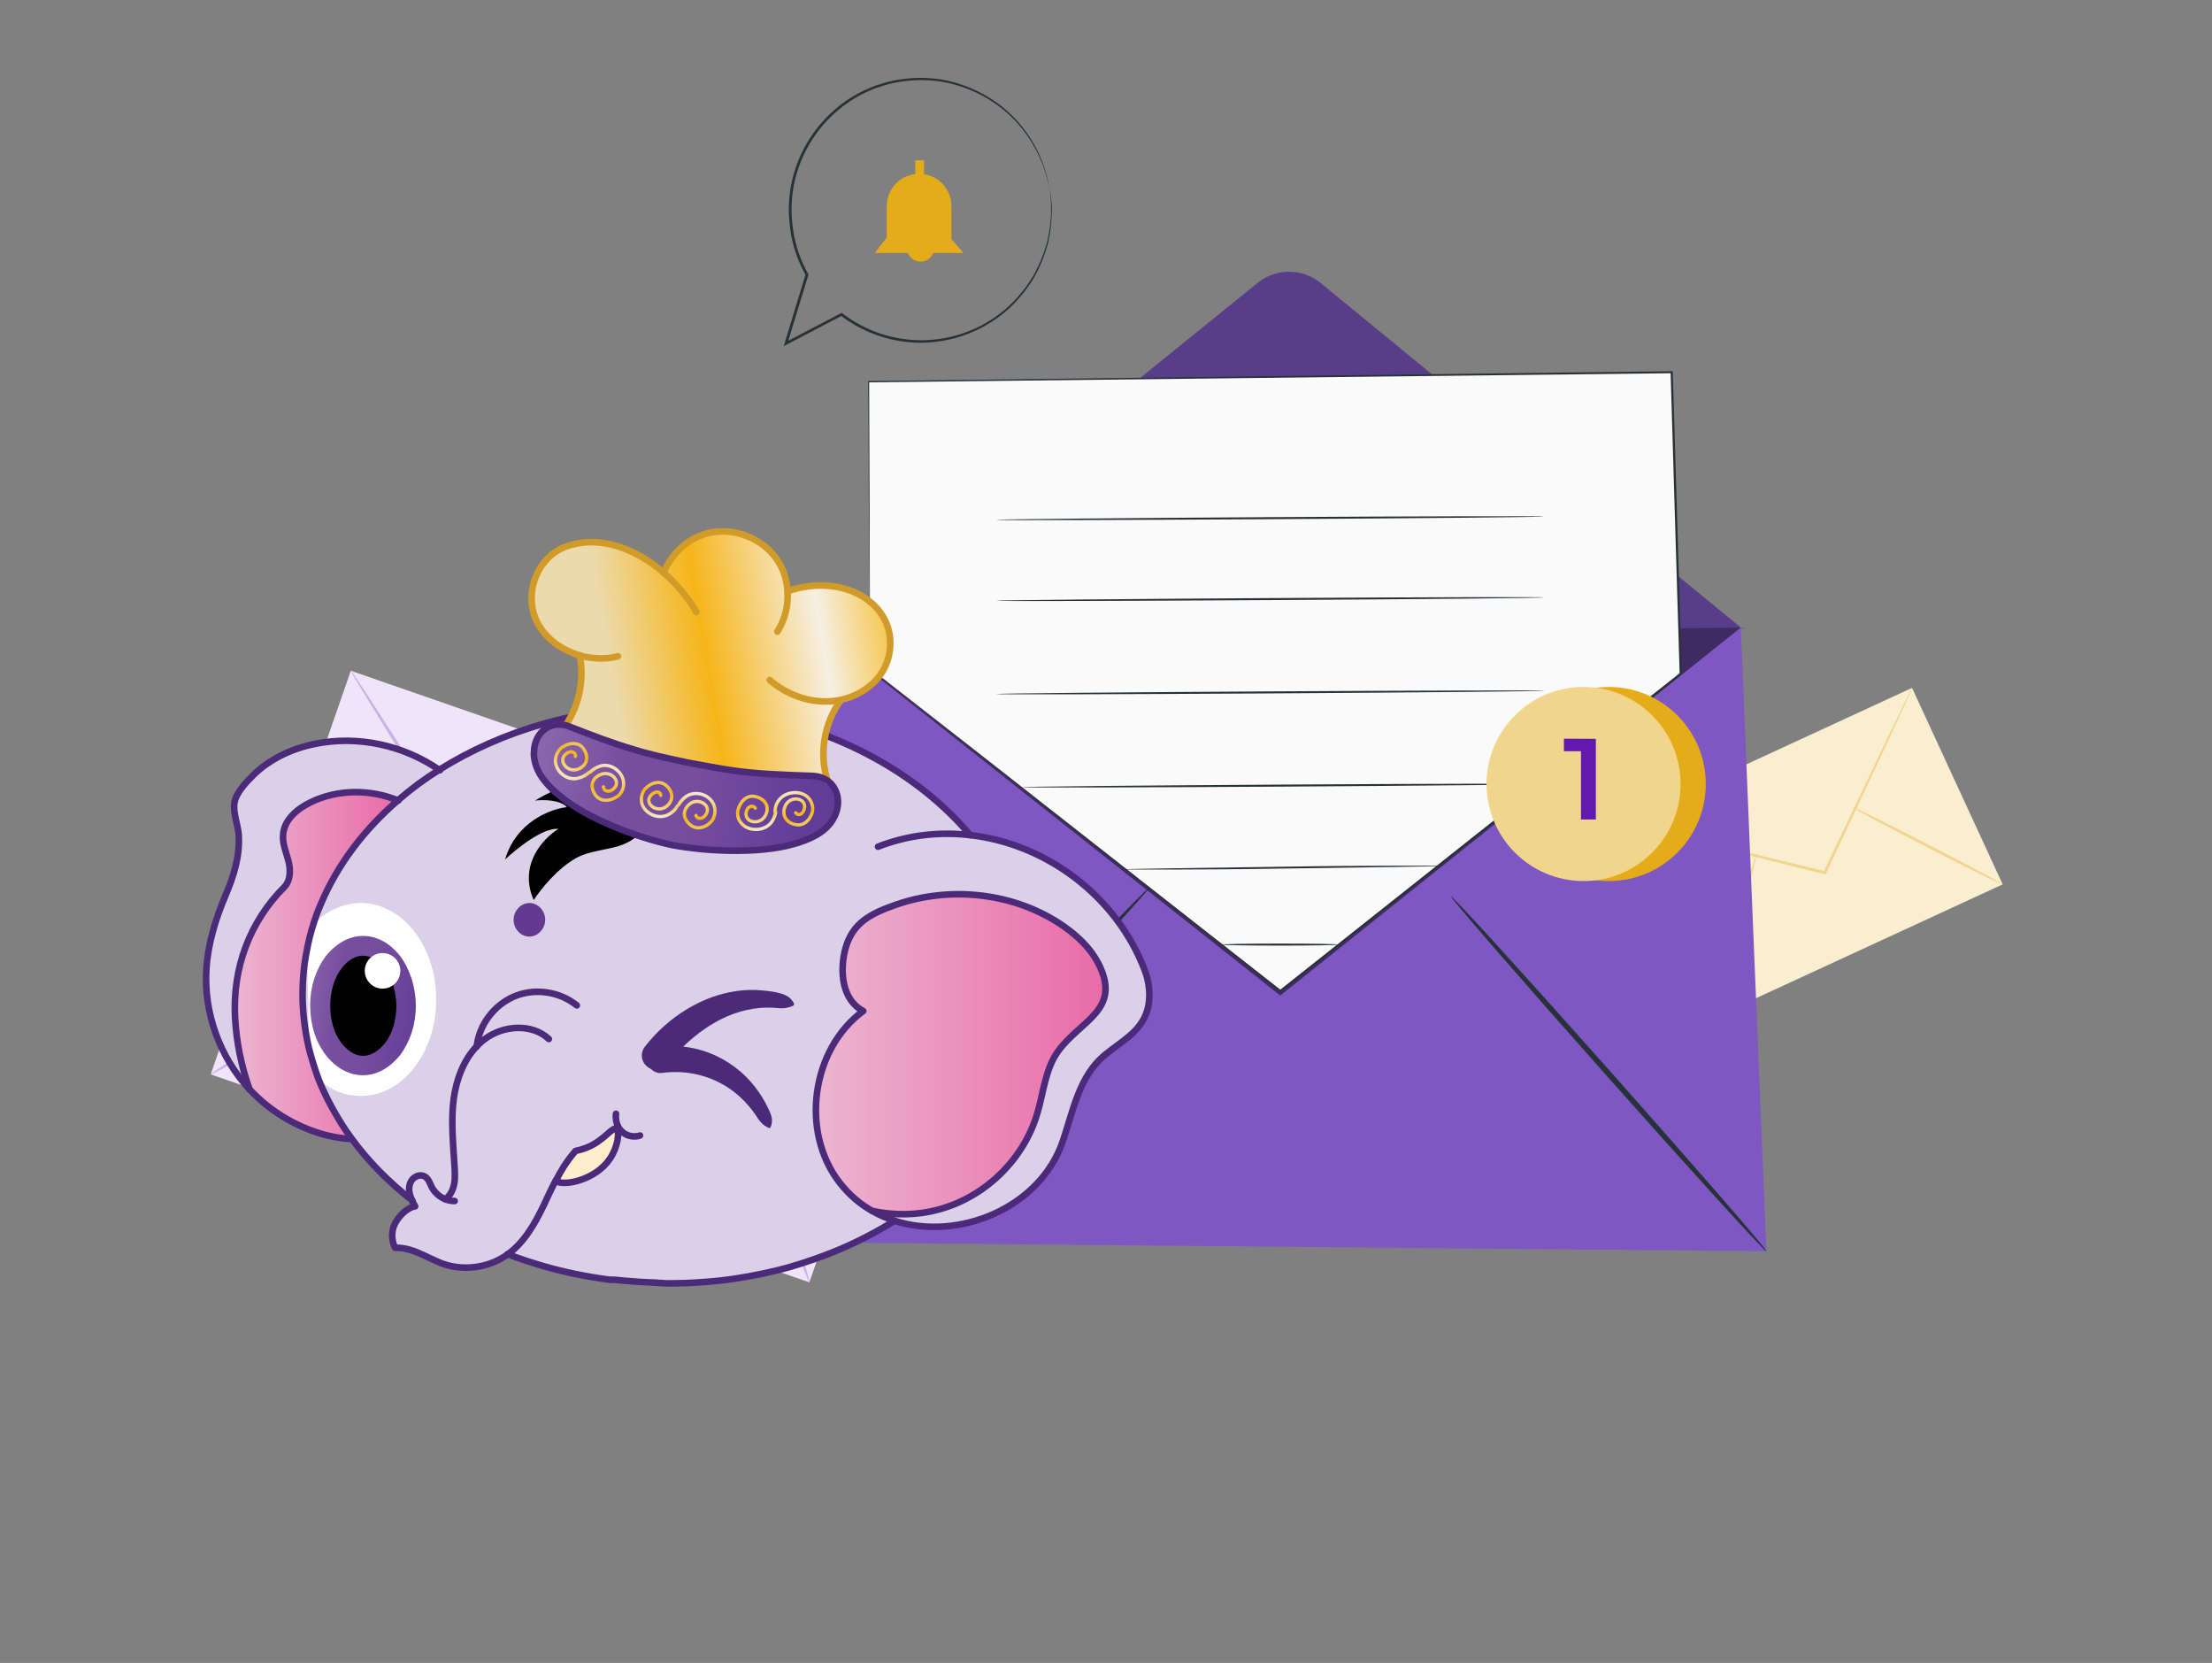 <svg xmlns="http://www.w3.org/2000/svg" width="483" height="363" viewBox="0 0 483 363" fill="none"><rect x="0" y="0" width="483" height="363" fill="#808080" stroke="none"/><path d="M76.601 146.415L46.002 234.531L176.733 279.929L207.332 191.812L76.601 146.415Z" fill="#EFE4FA"></path><path d="M207.325 191.789C206.809 192.092 206.266 192.345 205.703 192.545L200.957 194.464L183.398 201.333L125.169 223.621L124.685 223.799L124.414 223.366L123.743 222.313L90.188 168.771L80.135 152.469L77.46 148.003C77.129 147.495 76.845 146.958 76.611 146.398C77.012 146.852 77.368 147.344 77.673 147.867L80.551 152.206L90.935 168.33L124.813 221.677C125.034 222.042 125.263 222.398 125.475 222.729L124.719 222.475L183.084 200.543L200.787 194.014L205.618 192.316C206.169 192.085 206.74 191.909 207.325 191.789Z" fill="#CBB2E4"></path><path d="M46.002 234.552C45.823 234.255 59.85 225.594 77.324 215.202C94.797 204.809 109.113 196.633 109.291 196.93C109.469 197.227 95.443 205.887 77.96 216.28C60.478 226.673 46.18 234.807 46.002 234.552Z" fill="#CBB2E4"></path><path d="M153.13 210.876C153.452 210.765 159.005 226.159 165.526 245.186C172.047 264.214 177.065 279.794 176.734 279.905C176.403 280.015 170.858 264.621 164.337 245.594C157.817 226.566 152.799 210.986 153.13 210.876Z" fill="#CBB2E4"></path><path d="M417.504 150.162L353.876 179.523L373.667 222.411L437.294 193.05L417.504 150.162Z" fill="#FAEED1"></path><path d="M417.507 150.185C417.425 150.476 417.316 150.758 417.181 151.029L416.126 153.396L412.132 162.07C408.679 169.427 403.955 179.496 398.729 190.646L398.619 190.882L398.367 190.819L397.754 190.67L366.707 182.925L357.318 180.506L354.782 179.816C354.482 179.752 354.188 179.656 353.907 179.532C354.213 179.558 354.517 179.611 354.814 179.69L357.389 180.266L366.827 182.484L397.916 190.039L398.53 190.187L398.168 190.361L411.752 161.862L415.925 153.277C416.411 152.314 416.794 151.543 417.086 150.956C417.206 150.688 417.346 150.43 417.507 150.185Z" fill="#F2D58C"></path><path d="M373.67 222.429C373.502 222.381 375.573 214.294 378.297 204.367C381.021 194.44 383.371 186.427 383.539 186.476C383.707 186.524 381.635 194.607 378.912 204.538C376.189 214.47 373.837 222.473 373.67 222.429Z" fill="#F2D58C"></path><path d="M404.441 176.173C404.522 176.02 411.964 179.666 421.014 184.338C430.064 189.01 437.378 192.911 437.298 193.083C437.217 193.255 429.798 189.575 420.725 184.919C411.651 180.263 404.347 176.345 404.441 176.173Z" fill="#F2D58C"></path><path d="M179.849 138.436L380.118 136.984L385.696 273.141L178.32 271.222L179.849 138.436Z" fill="#7E57C2"></path><path d="M179.84 138.435L274.63 61.739C276.577 60.166 279.008 59.311 281.512 59.32C284.016 59.33 286.44 60.202 288.376 61.79L380.117 136.984" fill="#7E57C2"></path><g opacity="0.3"><path d="M179.838 138.435L274.628 61.739C276.575 60.166 279.006 59.311 281.51 59.32C284.014 59.33 286.438 60.202 288.374 61.79L380.115 136.984" fill="black"></path></g><path d="M178.319 271.219C178.073 270.982 194.103 253.474 214.133 232.12C234.162 210.766 250.592 193.64 250.846 193.869C251.101 194.099 235.062 211.606 215.033 232.969C195.003 254.331 178.574 271.449 178.319 271.219Z" fill="#263238"></path><path d="M385.696 273.14C385.441 273.369 369.827 256.218 350.825 234.839C331.823 213.459 316.624 195.935 316.862 195.705C317.1 195.476 332.731 212.627 351.733 234.015C370.735 255.403 385.968 272.911 385.696 273.14Z" fill="#263238"></path><g opacity="0.5"><path d="M380.119 136.984L279.547 217.323L179.85 138.436" fill="black"></path></g><path d="M189.925 145.872L189.619 83.33L364.977 81.25L366.955 147.061L279.535 216.268L189.925 145.872Z" fill="#FAFAFA"></path><path d="M189.925 145.874C189.925 145.874 190.494 146.298 191.572 147.139L196.327 150.841L214.455 164.995L279.671 216.125H279.451L366.845 146.893L366.76 147.071C366.386 134.522 365.987 121.344 365.58 107.946C365.317 98.92 365.045 90.005 364.782 81.26L365.002 81.472L189.645 83.467L189.781 83.332C189.849 103.004 189.908 118.636 189.942 129.351C189.942 134.708 189.942 138.835 189.942 141.628V144.795C189.942 145.509 189.942 145.874 189.942 145.874C189.942 145.874 189.942 145.517 189.942 144.812C189.942 144.108 189.942 143.046 189.942 141.662C189.942 138.869 189.883 134.751 189.84 129.402C189.772 118.67 189.67 103.03 189.543 83.332V83.187H189.679L365.045 81.039H365.257V81.26C365.52 89.997 365.784 98.912 366.055 107.937C366.463 121.344 366.853 134.513 367.235 147.071V147.181L367.151 147.249L279.697 216.423L279.586 216.507L279.476 216.423L214.302 165.122L196.285 150.9L191.53 147.164C190.46 146.315 189.925 145.874 189.925 145.874Z" fill="#263238"></path><path d="M337.263 112.754C337.263 112.873 310.441 113.137 277.37 113.332C244.299 113.527 217.469 113.603 217.469 113.476C217.469 113.349 244.282 113.094 277.37 112.89C310.458 112.686 337.263 112.627 337.263 112.754Z" fill="#263238"></path><path d="M337.263 130.412C337.263 130.54 310.441 130.803 277.37 130.998C244.299 131.193 217.469 131.261 217.469 131.143C217.469 131.024 244.282 130.76 277.37 130.557C310.458 130.353 337.263 130.293 337.263 130.412Z" fill="#263238"></path><path d="M337.263 150.781C337.263 150.9 310.441 151.163 277.37 151.367C244.299 151.571 217.469 151.63 217.469 151.503C217.469 151.376 244.282 151.121 277.37 150.926C310.458 150.73 337.263 150.654 337.263 150.781Z" fill="#263238"></path><path d="M337.265 171.142C337.265 171.269 311.683 171.515 280.123 171.711C248.563 171.906 222.981 171.957 222.973 171.838C222.964 171.719 248.555 171.464 280.123 171.269C311.692 171.074 337.265 171.023 337.265 171.142Z" fill="#263238"></path><path d="M314.833 189.019C314.603 189.058 314.37 189.075 314.137 189.07L312.116 189.129L304.712 189.248L280.267 189.596C270.724 189.758 262.072 189.809 255.814 189.817H248.41H246.39C246.157 189.821 245.924 189.807 245.693 189.775C245.923 189.736 246.156 189.719 246.39 189.724L248.41 189.673L255.814 189.545L280.259 189.197C289.802 189.036 298.454 188.985 304.703 188.977H312.116H314.137C314.369 188.976 314.602 188.99 314.833 189.019Z" fill="#263238"></path><path d="M292.255 206.197C292.255 206.316 286.541 206.418 279.519 206.418C272.497 206.418 266.783 206.316 266.783 206.197C266.783 206.078 272.506 205.977 279.519 205.977C286.532 205.977 292.255 206.07 292.255 206.197Z" fill="#263238"></path><path d="M351.282 192.329C362.982 192.329 372.466 182.845 372.466 171.145C372.466 159.445 362.982 149.961 351.282 149.961C339.582 149.961 330.098 159.445 330.098 171.145C330.098 182.845 339.582 192.329 351.282 192.329Z" fill="#E5AC19"></path><path d="M345.772 192.329C357.472 192.329 366.956 182.845 366.956 171.145C366.956 159.445 357.472 149.961 345.772 149.961C334.072 149.961 324.588 159.445 324.588 171.145C324.588 182.845 334.072 192.329 345.772 192.329Z" fill="#F2D58C"></path><path d="M348.466 161.284V178.894H345.214V163.992H341.486V161.25L348.466 161.284Z" fill="#6318AF"></path><path d="M191 55.216H210.376L207.752 52.21V45.002C207.752 43.128 207.008 41.331 205.683 40.007C204.358 38.682 202.561 37.938 200.688 37.938C199.761 37.938 198.842 38.12 197.986 38.475C197.129 38.831 196.351 39.351 195.696 40.007C195.04 40.663 194.521 41.442 194.167 42.299C193.813 43.156 193.631 44.074 193.632 45.002V51.854L191 55.216Z" fill="#E5AC19"></path><path d="M198.021 54.26C198.042 54.682 198.153 55.094 198.345 55.47C198.538 55.846 198.807 56.177 199.137 56.441C199.467 56.705 199.849 56.896 200.258 57.002C200.667 57.108 201.094 57.125 201.51 57.054C201.926 56.983 202.323 56.824 202.673 56.588C203.024 56.352 203.32 56.045 203.543 55.686C203.766 55.328 203.911 54.926 203.967 54.507C204.024 54.089 203.991 53.663 203.871 53.258" fill="#E5AC19"></path><path d="M201.764 35H199.862V39.042H201.764V35Z" fill="#E5AC19"></path><path d="M229.236 41.507C229.179 41.341 229.133 41.171 229.1 40.998C229.016 40.633 228.905 40.149 228.761 39.503C228.584 38.691 228.354 37.892 228.073 37.109C227.903 36.651 227.784 36.133 227.555 35.615L226.833 33.968C225.527 31.185 223.794 28.624 221.697 26.377C218.942 23.473 215.606 21.181 211.907 19.652C209.8 18.765 207.593 18.138 205.335 17.784C202.899 17.429 200.428 17.389 197.982 17.665C196.695 17.801 195.419 18.022 194.161 18.328C193.525 18.464 192.905 18.71 192.259 18.905C191.611 19.085 190.978 19.315 190.366 19.593C187.765 20.645 185.344 22.097 183.191 23.898C178.415 27.836 175.047 33.221 173.597 39.24C172.833 42.465 172.647 45.8 173.045 49.089C173.395 52.493 174.383 55.799 175.957 58.837L176.45 59.762L176.509 59.881V60.008C174.939 65.103 173.41 70.197 171.916 75.062L171.517 74.697L183.65 68.372L183.794 68.295L183.93 68.397C189.003 72.309 195.255 74.379 201.66 74.268C208.064 74.157 214.241 71.871 219.175 67.786C221.705 65.671 223.86 63.145 225.551 60.314C226.903 57.95 227.945 55.422 228.65 52.791C229.127 50.794 229.411 48.755 229.5 46.703C229.5 45.854 229.5 45.124 229.5 44.471C229.5 43.817 229.398 43.299 229.364 42.849C229.33 42.399 229.296 42.102 229.279 41.855C229.265 41.742 229.265 41.629 229.279 41.516C229.309 41.624 229.329 41.735 229.338 41.847C229.338 42.096 229.381 42.427 229.466 42.84C229.516 43.29 229.576 43.825 229.652 44.471C229.729 45.116 229.652 45.871 229.652 46.712C229.605 48.782 229.349 50.841 228.888 52.859C228.21 55.53 227.183 58.099 225.832 60.501C224.14 63.393 221.97 65.977 219.413 68.142C216.282 70.756 212.63 72.673 208.701 73.765C204.771 74.857 200.654 75.1 196.624 74.476C191.88 73.723 187.396 71.806 183.574 68.898H183.862L171.746 75.241L171.135 75.563L171.339 74.876L175.923 59.822V60.068L175.423 59.125C173.816 56.021 172.808 52.643 172.451 49.166C172.035 45.799 172.231 42.385 173.028 39.087C174.513 32.95 177.956 27.464 182.835 23.456C185.037 21.634 187.509 20.165 190.162 19.1C190.786 18.818 191.43 18.585 192.09 18.404C192.743 18.217 193.372 17.971 194.026 17.835C195.301 17.521 196.598 17.3 197.906 17.173C200.392 16.899 202.904 16.951 205.378 17.326C207.665 17.705 209.9 18.355 212.034 19.262C215.774 20.836 219.136 23.186 221.9 26.156C223.998 28.445 225.718 31.053 226.995 33.883C227.241 34.477 227.479 35.029 227.691 35.581C227.903 36.133 228.031 36.634 228.192 37.101C228.467 37.889 228.68 38.698 228.829 39.52C228.948 40.157 229.05 40.658 229.117 41.032C229.167 41.187 229.207 41.346 229.236 41.507Z" fill="#263238"></path><path d="M155.781 254.772C155.565 254.916 155.421 254.988 155.206 255.132C155.206 255.132 155.206 255.132 155.206 255.06V254.988C155.349 254.988 155.565 254.916 155.781 254.772Z" fill="url(#paint0_linear_79_5282)"></path><path d="M157.362 256.066C157.146 256.21 156.931 256.354 156.715 256.497C156.499 256.426 156.14 256.282 155.781 255.922C155.781 255.922 155.852 255.922 155.924 255.922C156.14 255.922 156.428 255.994 156.643 255.994C156.787 255.994 156.859 255.994 157.003 255.994C157.146 256.066 157.218 256.066 157.362 256.066Z" fill="url(#paint1_linear_79_5282)"></path><path d="M159.734 255.06C159.591 255.06 159.519 255.131 159.375 255.203C159.375 255.131 159.303 255.131 159.303 255.131C159.159 254.916 159.087 254.7 158.944 254.556C158.872 254.484 158.8 254.341 158.728 254.269C158.656 254.125 158.512 253.981 158.369 253.838L158.297 253.766C158.153 253.55 157.937 253.334 157.793 253.191C157.793 253.191 157.793 253.119 157.865 253.119C157.937 253.191 158.009 253.262 158.153 253.334C158.728 253.838 159.303 254.413 159.734 255.06Z" fill="url(#paint2_linear_79_5282)"></path><path d="M158.153 253.263C157.506 252.4 156.715 251.609 155.781 251.034C155.493 250.962 155.278 250.962 154.99 250.962C155.206 251.106 155.421 251.25 155.709 251.393C155.853 251.465 155.996 251.537 156.068 251.681C156.14 251.753 156.284 251.825 156.428 251.897C156.572 252.04 156.715 252.112 156.859 252.256C157.003 252.4 157.218 252.544 157.362 252.687C157.578 252.831 157.722 253.047 157.937 253.263C158.081 253.406 158.297 253.622 158.441 253.838H158.512C158.297 253.55 158.225 253.406 158.153 253.263ZM155.206 255.06C154.99 255.275 154.774 255.419 154.487 255.635C154.487 255.635 154.559 255.635 154.631 255.635C154.846 255.491 155.062 255.347 155.278 255.203C155.421 255.06 155.637 254.988 155.853 254.844C155.565 254.916 155.349 254.988 155.206 255.06ZM157.003 256.066C156.859 256.066 156.787 256.066 156.643 256.066C156.428 256.066 156.14 255.994 155.925 255.994C155.925 255.994 155.853 255.994 155.781 255.994C156.14 256.282 156.5 256.497 156.715 256.569C156.931 256.426 157.147 256.282 157.362 256.138C157.218 256.066 157.147 256.066 157.003 256.066Z" fill="url(#paint3_linear_79_5282)"></path><path d="M239.888 210.274C245.135 220.482 236.078 222.639 231.117 229.468C228.314 233.35 227.954 238.382 226.589 242.983C223.641 253.119 215.087 261.386 204.951 264.045C200.278 265.267 195.246 265.339 190.502 264.261C187.842 262.751 185.47 260.739 183.457 258.151C174.759 247.08 177.203 228.965 188.561 220.626C183.816 218.11 183.457 211.856 184.607 207.255C186.117 201.361 190.214 199.348 195.749 197.407C207.754 193.237 221.772 194.819 232.268 202.079C235.287 204.308 238.162 206.968 239.888 210.274Z" fill="url(#paint4_linear_79_5282)" stroke="#4B2A7A" stroke-width="0.719" stroke-miterlimit="10"></path><path d="M67.864 175.122C73.83 172.319 80.947 172.247 86.986 174.763C74.046 185.977 66.139 200.857 66.139 217.248C66.139 228.677 70.02 239.46 76.778 248.662C74.549 248.518 72.249 248.159 69.949 247.44C64.773 245.858 60.028 243.127 56.075 239.389C55.499 238.885 54.996 238.31 54.493 237.807C52.696 232.775 51.618 227.455 51.33 222.136C50.755 211.353 54.421 201.289 62.113 193.597C63.551 192.159 63.479 189.859 62.976 187.918C62.472 185.977 61.682 184.036 61.825 182.095C62.113 178.86 64.916 176.488 67.864 175.122Z" fill="url(#paint5_linear_79_5282)"></path><path d="M96.043 168.077C92.808 170.09 89.789 172.318 86.986 174.762C80.947 172.246 73.758 172.246 67.864 175.122C64.988 176.488 62.113 178.86 61.825 182.095C61.61 184.108 62.472 185.977 62.975 187.918C63.479 189.859 63.479 192.159 62.113 193.597C54.421 201.288 50.755 211.424 51.33 222.135C51.617 227.455 52.696 232.775 54.493 237.807C47.951 230.762 44.429 220.985 45.076 211.424C45.435 205.889 47.089 200.57 49.245 195.466C51.042 191.224 52.408 186.983 52.121 182.239C51.977 180.082 50.827 177.35 51.186 175.266C51.546 173.037 53.774 170.737 55.284 169.227C58.95 165.633 63.766 163.404 68.726 162.398C78.072 160.385 88.208 162.614 96.043 168.077Z" fill="#DAD0E7" stroke="#4B2A7A" stroke-width="0.719" stroke-miterlimit="10"></path><path d="M159.735 255.06C159.231 254.413 158.728 253.766 158.081 253.263C157.434 252.4 156.644 251.609 155.709 251.034C155.421 250.962 155.206 250.962 154.918 250.962C155.134 251.106 155.35 251.25 155.637 251.393C155.781 251.465 155.925 251.537 155.997 251.681C156.068 251.753 156.212 251.825 156.356 251.897C156.5 252.04 156.644 252.112 156.787 252.256C156.931 252.4 157.147 252.544 157.29 252.687C157.506 252.831 157.65 253.047 157.866 253.263C158.009 253.406 158.225 253.622 158.369 253.838C158.369 253.909 158.441 253.909 158.441 253.909C158.584 254.053 158.656 254.197 158.8 254.341C158.872 254.413 158.944 254.556 159.016 254.628C159.16 254.844 159.303 255.06 159.375 255.203C159.375 255.275 159.447 255.275 159.447 255.275C159.519 255.347 159.591 255.491 159.591 255.563C159.519 255.491 159.519 255.347 159.447 255.275C159.519 255.132 159.663 255.132 159.735 255.06Z" fill="#DAD0E7"></path><path d="M249.952 211.856C243.769 195.682 228.53 184.324 211.924 182.383C197.69 165.489 173.321 154.419 145.717 154.419C126.954 154.419 109.702 159.595 96.043 168.149C92.808 170.162 89.789 172.462 86.986 174.835C74.046 186.049 66.138 200.929 66.138 217.319C66.138 223.43 67.217 229.253 69.301 234.86C71.099 239.748 73.615 244.421 76.778 248.734C78.79 251.465 81.019 254.053 83.463 256.497C85.548 258.51 87.704 260.451 90.077 262.32C90.22 262.68 90.436 263.039 90.652 263.399C88.855 263.686 86.986 265.627 86.195 267.28C85.404 268.862 85.404 270.875 86.267 272.456C88.567 272.384 90.58 273.175 92.593 274.11C93.815 274.685 94.965 275.26 96.187 275.763C100.931 277.632 106.682 276.913 110.852 273.894C113.368 274.828 115.884 275.691 118.472 276.482C123.144 277.848 128.033 278.854 133.136 279.429H133.208C133.208 279.429 133.28 279.429 133.352 279.429C133.424 279.429 133.568 279.429 133.64 279.429C134.502 279.573 135.437 279.573 136.299 279.717C137.881 279.717 139.534 279.717 141.116 279.717C141.907 279.861 142.625 280.004 143.416 280.076V280.148C144.207 280.148 144.926 280.148 145.717 280.148C147.586 280.148 149.455 280.076 151.324 280.004C157.65 279.07 163.904 278.063 170.23 277.129C170.949 276.913 171.739 276.769 172.458 276.554C175.909 275.619 179.216 274.397 182.379 273.103C186.979 271.234 191.292 269.006 195.246 266.49C209.336 271.018 227.164 263.614 232.052 248.949C234.137 242.767 235.431 235.866 240.103 231.265C243.194 228.246 247.508 226.377 249.592 222.567C251.461 219.332 251.246 215.307 249.952 211.856ZM231.046 229.468C228.242 233.35 227.883 238.382 226.517 242.983C223.569 253.119 215.015 261.386 204.879 264.046C200.206 265.268 195.174 265.339 190.43 264.261C187.77 262.752 185.398 260.739 183.385 258.151C174.687 247.08 177.131 228.965 188.489 220.626C183.744 218.11 183.385 211.856 184.535 207.255C186.045 201.361 190.142 199.348 195.678 197.407C207.683 193.238 221.7 194.819 232.196 202.08C235.287 204.236 238.09 206.896 239.816 210.203C245.135 220.411 236.078 222.639 231.046 229.468Z" fill="#DAD0E7"></path><path d="M67.073 207.615L67.504 228.893C68.079 231.193 68.726 233.494 69.589 235.65C70.236 236.225 70.955 236.728 71.602 237.16C73.758 238.526 76.203 239.245 78.79 239.245C87.92 239.245 95.252 229.827 95.252 218.182C95.252 206.536 87.848 197.119 78.79 197.119C75.987 197.119 73.255 198.054 70.955 199.635C70.092 200.21 69.302 200.857 68.583 201.648L67.073 207.615Z" fill="white"></path><path d="M88.639 219.548C88.639 223.358 87.489 226.593 85.692 228.965C83.894 231.265 81.666 232.559 79.222 232.559C76.85 232.559 74.549 231.265 72.752 228.965C70.955 226.665 69.805 223.286 69.805 219.548C69.805 215.81 70.955 212.503 72.752 210.131C74.549 207.83 76.778 206.536 79.222 206.536C81.594 206.536 83.894 207.83 85.692 210.131C87.489 212.431 88.639 215.81 88.639 219.548Z" fill="#010101"></path><path d="M87.417 208.765C85.188 205.889 82.313 204.308 79.294 204.308C76.274 204.308 73.399 205.889 71.099 208.765C68.942 211.712 67.72 215.378 67.72 219.476C67.72 223.645 68.942 227.455 71.099 230.259C73.327 233.134 76.203 234.716 79.222 234.716C82.241 234.716 85.117 233.134 87.417 230.259C89.573 227.311 90.795 223.645 90.795 219.548C90.795 215.594 89.573 211.712 87.417 208.765ZM79.294 230.474C77.137 230.474 75.556 228.965 74.549 227.671C72.968 225.658 72.105 222.711 72.105 219.548C72.105 216.457 72.968 213.509 74.549 211.425C75.556 210.131 77.137 208.621 79.294 208.621C79.869 208.621 80.444 208.765 81.019 208.98C82.313 209.484 83.391 210.49 84.038 211.425C84.829 212.431 85.404 213.725 85.835 215.019C86.267 216.457 86.554 217.966 86.554 219.548C86.554 222.639 85.692 225.586 84.11 227.671C83.032 228.965 81.45 230.474 79.294 230.474Z" fill="url(#paint6_linear_79_5282)"></path><path d="M83.535 215.81C85.679 215.81 87.417 214.072 87.417 211.928C87.417 209.784 85.679 208.046 83.535 208.046C81.391 208.046 79.653 209.784 79.653 211.928C79.653 214.072 81.391 215.81 83.535 215.81Z" fill="white"></path><path d="M104.094 228.462C104.598 223.789 107.761 219.548 112.074 217.607C116.603 215.594 122.138 216.385 125.948 219.476" stroke="#4B2A7A" stroke-width="1.438" stroke-miterlimit="10" stroke-linecap="round" stroke-linejoin="round"></path><path d="M97.265 261.745C97.984 261.242 98.559 260.451 98.847 259.589C99.422 258.151 99.35 256.569 99.278 255.06C98.991 250.028 98.416 244.924 99.062 239.892C99.638 235.651 101.219 231.409 104.095 228.39C104.67 227.815 105.245 227.24 105.892 226.808C109.917 223.789 116.171 223.358 119.838 226.808" stroke="#4B2A7A" stroke-width="1.438" stroke-miterlimit="10" stroke-linecap="round" stroke-linejoin="round"></path><path d="M195.318 266.49C209.408 271.018 227.236 263.614 232.124 248.949C234.209 242.767 235.503 235.866 240.175 231.265C243.266 228.246 247.579 226.377 249.664 222.567C251.461 219.332 251.246 215.235 249.952 211.784C243.77 195.61 228.53 184.252 211.924 182.311C205.238 181.52 198.337 182.239 191.724 184.827" stroke="#4B2A7A" stroke-width="1.438" stroke-miterlimit="10" stroke-linecap="round" stroke-linejoin="round"></path><path d="M190.43 264.333C191.94 265.196 193.593 265.915 195.246 266.49" stroke="#4B2A7A" stroke-width="1.438" stroke-miterlimit="10" stroke-linecap="round" stroke-linejoin="round"></path><path d="M190.43 264.333C187.77 262.823 185.398 260.811 183.385 258.223C174.687 247.152 177.131 229.037 188.489 220.698C183.744 218.182 183.385 211.928 184.535 207.327C186.045 201.433 190.142 199.42 195.678 197.479C207.683 193.309 221.7 194.891 232.196 202.151C235.287 204.308 238.09 206.968 239.816 210.275C245.063 220.482 236.006 222.639 231.046 229.468C228.242 233.35 227.883 238.382 226.517 242.983C223.569 253.119 215.015 261.386 204.879 264.045C200.206 265.339 195.174 265.339 190.43 264.333Z" stroke="#4B2A7A" stroke-width="1.438" stroke-miterlimit="10" stroke-linecap="round" stroke-linejoin="round"></path><path d="M90.077 262.248C89.789 261.673 89.573 261.098 89.43 260.451C89.214 259.445 89.358 258.294 90.005 257.504C90.652 256.713 91.874 256.282 92.808 256.857C93.599 257.36 93.887 258.366 94.318 259.229C94.965 260.379 96.043 261.314 97.265 261.817C97.912 262.032 98.559 262.176 99.278 262.176" stroke="#4B2A7A" stroke-width="1.438" stroke-miterlimit="10" stroke-linecap="round" stroke-linejoin="round"></path><path d="M90.077 262.248C90.22 262.608 90.436 262.967 90.652 263.326C88.855 263.614 86.986 265.555 86.195 267.208C85.404 268.79 85.476 270.803 86.267 272.384C88.567 272.312 90.58 273.103 92.593 274.037C93.815 274.613 94.965 275.188 96.187 275.691C101.003 277.56 106.682 276.841 110.852 273.822C114.446 271.234 116.747 267.208 118.687 263.183C118.975 262.536 119.334 261.889 119.622 261.17C120.197 260.02 120.7 258.869 121.347 257.719" stroke="#4B2A7A" stroke-width="1.438" stroke-miterlimit="10" stroke-linecap="round" stroke-linejoin="round"></path><path d="M86.986 174.763C80.947 172.247 73.759 172.247 67.864 175.122C64.988 176.488 62.113 178.86 61.825 182.095C61.61 184.108 62.472 185.977 62.976 187.918C63.479 189.859 63.479 192.159 62.113 193.597C54.421 201.289 50.755 211.425 51.33 222.136C51.618 227.455 52.696 232.775 54.493 237.807" stroke="#4B2A7A" stroke-width="1.438" stroke-miterlimit="10" stroke-linecap="round" stroke-linejoin="round"></path><path d="M76.778 248.662C74.549 248.518 72.249 248.158 69.948 247.44C64.773 245.858 60.028 243.126 56.074 239.388C55.499 238.885 54.996 238.31 54.493 237.807C47.951 230.762 44.429 220.985 45.076 211.425C45.435 205.889 47.089 200.57 49.245 195.466C51.042 191.225 52.408 186.983 52.121 182.239C51.977 180.082 50.827 177.351 51.186 175.266C51.546 173.037 53.774 170.737 55.284 169.227C58.95 165.633 63.766 163.405 68.726 162.398C78.144 160.457 88.208 162.686 96.043 168.149" stroke="#4B2A7A" stroke-width="1.438" stroke-miterlimit="10" stroke-linecap="round" stroke-linejoin="round"></path><path d="M211.852 182.311C197.619 165.418 173.249 154.275 145.645 154.275C126.882 154.275 109.63 159.451 95.971 168.005C92.736 170.018 89.717 172.247 86.914 174.691C79.438 181.161 73.687 188.781 70.092 197.263C69.589 198.413 69.158 199.492 68.798 200.642C68.654 200.929 68.583 201.217 68.511 201.504C67.864 203.445 67.361 205.458 67.001 207.471C66.354 210.634 66.067 213.869 66.067 217.104C66.067 221.057 66.57 224.939 67.433 228.749C68.008 231.05 68.726 233.278 69.517 235.507C69.589 235.65 69.661 235.866 69.733 236.01C70.02 236.801 70.38 237.519 70.739 238.31C71.027 238.885 71.314 239.532 71.602 240.107C71.961 240.754 72.321 241.473 72.68 242.12C73.902 244.277 75.196 246.433 76.706 248.446C80.372 253.478 84.829 258.007 90.005 262.033" stroke="#4B2A7A" stroke-width="1.438" stroke-miterlimit="10" stroke-linecap="round" stroke-linejoin="round"></path><path d="M195.318 266.49C191.293 269.006 186.979 271.234 182.451 273.103C179.288 274.397 175.981 275.547 172.53 276.554C170.517 277.129 168.433 277.632 166.348 278.063C162.251 278.926 158.009 279.573 153.624 279.86C151.036 280.076 148.376 280.148 145.717 280.148C145.501 280.148 145.07 280.148 144.495 280.076C144.135 280.076 143.776 280.076 143.416 280.004C141.044 279.932 138.672 279.788 136.3 279.573C135.796 279.501 135.365 279.501 134.862 279.429C134.431 279.357 133.999 279.357 133.64 279.357C133.496 279.357 133.424 279.357 133.352 279.357C133.28 279.357 133.28 279.357 133.208 279.357H133.137C128.105 278.71 123.216 277.704 118.472 276.338C115.884 275.547 113.296 274.756 110.852 273.75" stroke="#4B2A7A" stroke-width="1.438" stroke-miterlimit="10" stroke-linecap="round" stroke-linejoin="round"></path><path d="M138.959 182.598C138.528 182.958 138.025 183.389 137.45 183.676C136.946 183.964 136.443 184.18 135.94 184.395C132.705 185.617 128.823 185.617 125.732 187.343C121.707 189.643 118.184 193.956 116.531 196.472C113.152 188.708 118.687 182.958 121.922 180.945C118.615 180.585 112.793 185.258 110.277 187.63C112.721 179.363 120.269 176.56 123.791 176.2C122.282 174.547 118.544 174.547 116.818 174.763C119.837 172.965 122.569 171.743 124.941 171.096C125.948 170.809 126.882 170.593 127.817 170.521C129.758 173.54 132.058 176.344 134.79 178.932C136.084 180.226 137.521 181.448 138.959 182.598Z" fill="#010101"></path><path d="M126.595 143.061C122.569 141.911 119.047 139.323 117.25 135.728C114.23 129.69 117.25 121.495 123.719 119.266C131.267 116.607 139.103 119.913 144.926 125.017C146.579 120.848 150.245 117.469 154.558 116.391C160.022 115.025 166.204 117.325 169.511 121.926C171.02 124.011 171.811 126.527 171.955 129.115C175.262 128.037 178.784 127.533 182.235 128.108C186.764 128.755 191.149 131.343 193.161 135.297C195.174 139.179 194.671 144.139 192.083 147.59C190.07 150.249 186.979 152.118 183.601 152.837C179.934 157.797 178.784 164.699 180.653 170.593C179.791 169.946 178.712 169.587 177.418 169.587C171.308 169.371 165.341 169.155 159.231 168.293C157.075 168.005 152.474 167.071 150.317 166.711C148.161 166.208 143.632 165.202 141.475 164.699C140.541 164.483 139.606 164.195 138.672 163.908C133.711 162.47 129.111 160.673 124.294 158.804C124.007 158.66 123.719 158.588 123.432 158.516L123.504 158.444C126.451 153.844 127.529 148.237 126.595 143.061Z" fill="url(#paint7_linear_79_5282)"></path><path d="M180.725 170.521C182.954 172.103 183.672 175.194 182.235 178.213C182.091 178.501 181.947 178.716 181.803 179.004C180.006 181.879 176.628 183.317 173.321 184.252C165.845 186.408 154.415 185.905 146.723 184.467C139.103 182.814 128.392 178.788 122.353 173.828C119.694 171.672 117.178 169.012 116.674 165.633C116.603 165.13 116.531 164.627 116.603 164.124C116.674 160.314 119.55 157.654 123 158.229C123.144 158.229 123.288 158.301 123.432 158.301C123.719 158.373 124.007 158.445 124.294 158.588C129.111 160.457 133.711 162.254 138.672 163.692C139.606 163.98 140.541 164.267 141.475 164.483C143.56 165.058 148.161 166.064 150.317 166.496C152.474 166.855 157.075 167.79 159.231 168.077C165.341 169.012 171.308 169.156 177.418 169.371C178.784 169.515 179.862 169.874 180.725 170.521Z" fill="url(#paint8_linear_79_5282)"></path><path d="M126.595 143.061C127.601 148.237 126.523 153.844 123.576 158.229L123.504 158.301" stroke="#D19B2A" stroke-width="1.438" stroke-miterlimit="10" stroke-linecap="round" stroke-linejoin="round"></path><path d="M152.042 133.572C150.317 130.625 147.873 127.605 144.926 125.017C139.031 119.914 131.195 116.679 123.719 119.267C117.25 121.495 114.23 129.69 117.25 135.729C119.047 139.323 122.569 141.911 126.595 143.061C126.739 143.133 126.882 143.133 127.026 143.205C129.614 143.852 132.346 143.924 134.934 143.277" stroke="#D19B2A" stroke-width="1.438" stroke-miterlimit="10" stroke-linecap="round" stroke-linejoin="round"></path><path d="M171.955 129.043C175.262 127.965 178.784 127.462 182.235 128.037C186.764 128.684 191.149 131.272 193.162 135.225C195.174 139.107 194.671 144.067 192.083 147.518C190.07 150.178 186.979 152.047 183.601 152.766C182.594 152.981 181.516 153.125 180.51 153.125C175.981 153.197 171.452 151.4 168.073 148.452" stroke="#D19B2A" stroke-width="1.438" stroke-miterlimit="10" stroke-linecap="round" stroke-linejoin="round"></path><path d="M180.725 170.521C178.784 164.627 179.934 157.726 183.672 152.765" stroke="#D19B2A" stroke-width="1.438" stroke-miterlimit="10" stroke-linecap="round" stroke-linejoin="round"></path><path d="M144.926 125.017C146.579 120.848 150.245 117.469 154.559 116.391C160.022 115.025 166.204 117.325 169.511 121.926C171.02 124.011 171.811 126.527 171.955 129.115C172.171 132.206 171.38 135.297 169.727 137.885" stroke="#D19B2A" stroke-width="1.438" stroke-miterlimit="10" stroke-linecap="round" stroke-linejoin="round"></path><path d="M182.235 178.213C182.091 178.501 181.947 178.716 181.803 179.004C180.006 181.879 176.628 183.317 173.321 184.252C165.845 186.408 154.415 185.905 146.723 184.467C139.103 182.814 128.392 178.788 122.353 173.828C119.694 171.672 117.178 169.012 116.674 165.633C116.603 165.13 116.531 164.627 116.603 164.124C116.674 160.314 119.55 157.654 123 158.229C123.144 158.229 123.288 158.301 123.432 158.301C123.719 158.373 124.007 158.445 124.294 158.588C129.111 160.457 133.711 162.254 138.672 163.692C139.606 163.98 140.541 164.267 141.475 164.483C143.56 165.058 148.161 166.064 150.317 166.496C152.474 166.855 157.075 167.79 159.231 168.077C165.341 169.012 171.308 169.156 177.418 169.371C178.712 169.443 179.791 169.803 180.653 170.378C182.954 172.031 183.672 175.194 182.235 178.213Z" stroke="#4B2A7A" stroke-width="1.438" stroke-miterlimit="10" stroke-linecap="round" stroke-linejoin="round"></path><path d="M125.66 165.13C125.804 164.267 124.582 163.548 123.36 164.77C121.922 166.28 124.007 168.796 126.307 167.861C128.176 167.071 128.679 165.274 127.385 163.405C126.379 161.967 124.438 162.111 123.144 162.901C122.282 163.261 121.347 164.483 121.275 165.992C121.275 168.293 123.576 170.306 125.876 169.946C127.098 169.731 128.176 169.084 128.536 168.652" stroke="url(#paint9_linear_79_5282)" stroke-width="0.719" stroke-linecap="round"></path><path d="M131.771 171.743C131.699 172.606 132.993 173.253 134.143 172.031C135.652 170.449 133.28 168.005 130.98 169.155C129.111 170.018 128.751 171.887 130.117 173.684C131.267 175.05 133.065 174.906 134.502 174.044C135.365 173.612 136.299 172.39 136.156 170.809C136.012 168.58 133.64 166.711 131.411 167.143C130.189 167.43 129.255 168.149 128.823 168.58" stroke="url(#paint10_linear_79_5282)" stroke-width="0.719" stroke-linecap="round"></path><path d="M144.279 173.612C144.207 172.678 142.841 172.534 141.906 173.9C140.828 175.697 143.704 177.566 145.573 175.985C147.154 174.691 147.01 172.75 145.357 171.384C143.919 170.306 142.194 170.881 141.044 172.031C140.397 172.606 139.75 173.972 140.181 175.482C140.9 177.638 143.632 178.86 145.716 177.926C146.867 177.422 147.585 176.56 147.873 175.985" stroke="url(#paint11_linear_79_5282)" stroke-width="0.719" stroke-linecap="round"></path><path d="M151.971 177.998C152.186 178.86 153.552 179.004 154.271 177.566C155.277 175.625 152.258 173.972 150.461 175.625C148.951 176.991 149.095 178.86 150.964 180.226C152.474 181.232 154.199 180.514 155.205 179.435C155.852 178.86 156.428 177.351 155.924 175.841C155.134 173.612 152.33 172.606 150.245 173.612C149.167 174.188 148.448 175.194 148.161 175.697" stroke="url(#paint12_linear_79_5282)" stroke-width="0.719" stroke-linecap="round"></path><path d="M164.91 176.416C164.479 175.625 163.041 175.913 162.897 177.566C162.754 179.651 165.988 180.154 167.139 177.997C168.073 176.128 167.211 174.475 164.982 173.9C163.185 173.468 161.891 174.762 161.316 176.272C160.956 177.063 160.885 178.429 161.675 179.435C163.113 181.592 166.851 181.592 168.433 179.507C169.08 178.644 169.367 177.638 169.367 177.207" stroke="url(#paint13_linear_79_5282)" stroke-width="0.719" stroke-linecap="round"></path><path d="M173.752 177.423C174.327 178.213 175.549 177.782 175.693 176.129C175.765 174.044 172.386 173.684 171.452 175.985C170.661 177.782 171.524 179.579 173.752 180.01C175.549 180.37 176.843 178.932 177.275 177.566C177.634 176.776 177.49 175.482 176.771 174.475C175.262 172.391 171.524 172.606 170.014 174.763C169.367 175.625 169.223 176.56 169.223 177.207" stroke="url(#paint14_linear_79_5282)" stroke-width="0.719" stroke-linecap="round"></path><path d="M115.596 197.119C117.465 197.119 119.047 198.773 119.047 200.785C119.047 202.726 117.465 204.452 115.596 204.452C113.727 204.452 112.146 202.798 112.146 200.785C112.146 198.844 113.727 197.119 115.596 197.119Z" fill="#633A90"></path><path d="M134.503 243.126C134.287 244.924 135.006 246.649 136.443 247.512C137.881 248.374 139.463 248.015 139.75 247.871" stroke="#4B2A7A" stroke-width="1.438" stroke-miterlimit="10" stroke-linecap="round" stroke-linejoin="round"></path><path d="M133.208 252.903C130.045 257.648 123.072 259.013 121.347 257.791C122.425 255.635 123.719 253.55 125.301 251.681C125.445 251.537 125.517 251.393 125.66 251.25C126.379 251.106 127.098 250.89 127.889 250.603C131.914 249.093 133.64 245.93 134.574 246.433C135.365 247.008 134.934 250.315 133.208 252.903Z" fill="#FFEDCB" stroke="#4B2A7A" stroke-width="1.438" stroke-miterlimit="10" stroke-linecap="round" stroke-linejoin="round"></path><path d="M167.857 246.217C166.492 245.642 165.773 244.636 165.054 243.486C163.113 240.61 160.453 238.094 157.434 236.513C153.48 234.356 148.951 233.637 144.566 234.212C142.985 234.428 141.547 233.278 141.403 231.696C141.259 230.115 142.338 228.749 143.919 228.533C148.161 227.958 152.546 228.677 156.356 230.474C160.166 232.271 163.472 235.075 165.773 238.525C166.563 239.676 167.21 240.826 167.785 242.048C168.432 243.342 168.936 244.636 168.217 246.145C168.145 246.217 168.001 246.289 167.857 246.217Z" fill="#4B2A7A"></path><path d="M173.177 219.548C171.596 220.266 170.445 220.123 168.864 219.979C164.982 219.763 161.028 220.698 157.578 222.423C155.277 223.573 153.121 225.011 151.108 226.736C149.095 228.39 147.37 230.331 145.717 232.343C144.638 233.709 142.625 233.925 141.331 232.847C139.966 231.768 139.75 229.827 140.828 228.462C144.638 223.573 149.814 219.691 155.637 217.607C158.584 216.6 161.675 216.025 164.838 216.097C166.42 216.169 167.929 216.313 169.439 216.6C171.02 216.96 172.602 217.391 173.393 219.116C173.393 219.332 173.321 219.476 173.177 219.548Z" fill="#4B2A7A"></path><defs><linearGradient id="paint0_linear_79_5282" x1="155.178" y1="254.988" x2="155.775" y2="254.988" gradientUnits="userSpaceOnUse"><stop stop-color="#ECDAAC"></stop><stop offset="0.341" stop-color="#F6B519"></stop><stop offset="0.758" stop-color="#F6EFE3"></stop><stop offset="1" stop-color="#F6C64E"></stop></linearGradient><linearGradient id="paint1_linear_79_5282" x1="155.782" y1="256.221" x2="157.378" y2="256.221" gradientUnits="userSpaceOnUse"><stop stop-color="#ECDAAC"></stop><stop offset="0.341" stop-color="#F6B519"></stop><stop offset="0.758" stop-color="#F6EFE3"></stop><stop offset="1" stop-color="#F6C64E"></stop></linearGradient><linearGradient id="paint2_linear_79_5282" x1="157.823" y1="254.125" x2="159.764" y2="254.125" gradientUnits="userSpaceOnUse"><stop stop-color="#ECDAAC"></stop><stop offset="0.341" stop-color="#F6B519"></stop><stop offset="0.758" stop-color="#F6EFE3"></stop><stop offset="1" stop-color="#F6C64E"></stop></linearGradient><linearGradient id="paint3_linear_79_5282" x1="154.495" y1="253.715" x2="158.42" y2="253.715" gradientUnits="userSpaceOnUse"><stop stop-color="#ECDAAC"></stop><stop offset="0.341" stop-color="#F6B519"></stop><stop offset="0.758" stop-color="#F6EFE3"></stop><stop offset="1" stop-color="#F6C64E"></stop></linearGradient><linearGradient id="paint4_linear_79_5282" x1="178.181" y1="230.136" x2="241.446" y2="230.136" gradientUnits="userSpaceOnUse"><stop stop-color="#ECB5D2"></stop><stop offset="1" stop-color="#E96BA7"></stop></linearGradient><linearGradient id="paint5_linear_79_5282" x1="51.229" y1="210.801" x2="86.986" y2="210.801" gradientUnits="userSpaceOnUse"><stop stop-color="#ECB5D2"></stop><stop offset="1" stop-color="#E96BA7"></stop></linearGradient><linearGradient id="paint6_linear_79_5282" x1="64.305" y1="217.246" x2="95.13" y2="222.015" gradientUnits="userSpaceOnUse"><stop stop-color="#8B68AC"></stop><stop offset="0.306" stop-color="#774D9F"></stop><stop offset="0.52" stop-color="#774D9F"></stop><stop offset="0.911" stop-color="#623D97"></stop></linearGradient><linearGradient id="paint7_linear_79_5282" x1="133.644" y1="147.857" x2="194.401" y2="137.714" gradientUnits="userSpaceOnUse"><stop stop-color="#ECDAAC"></stop><stop offset="0.341" stop-color="#F6B519"></stop><stop offset="0.758" stop-color="#F6EFE3"></stop><stop offset="1" stop-color="#F6C64E"></stop></linearGradient><linearGradient id="paint8_linear_79_5282" x1="115.782" y1="167.423" x2="181.894" y2="180.947" gradientUnits="userSpaceOnUse"><stop stop-color="#8B68AC"></stop><stop offset="0.306" stop-color="#774D9F"></stop><stop offset="0.52" stop-color="#774D9F"></stop><stop offset="0.911" stop-color="#623D97"></stop></linearGradient><linearGradient id="paint9_linear_79_5282" x1="127.814" y1="160.011" x2="121.942" y2="173.796" gradientUnits="userSpaceOnUse"><stop stop-color="#ECDAAC"></stop><stop offset="0.341" stop-color="#F6B519"></stop><stop offset="0.758" stop-color="#F6EFE3"></stop><stop offset="1" stop-color="#F6C64E"></stop></linearGradient><linearGradient id="paint10_linear_79_5282" x1="129.907" y1="177.144" x2="135.053" y2="163.074" gradientUnits="userSpaceOnUse"><stop stop-color="#ECDAAC"></stop><stop offset="0.341" stop-color="#F6B519"></stop><stop offset="0.758" stop-color="#F6EFE3"></stop><stop offset="1" stop-color="#F6C64E"></stop></linearGradient><linearGradient id="paint11_linear_79_5282" x1="144.778" y1="167.937" x2="143.018" y2="182.812" gradientUnits="userSpaceOnUse"><stop stop-color="#ECDAAC"></stop><stop offset="0.341" stop-color="#F6B519"></stop><stop offset="0.758" stop-color="#F6EFE3"></stop><stop offset="1" stop-color="#F6C64E"></stop></linearGradient><linearGradient id="paint12_linear_79_5282" x1="151.664" y1="183.795" x2="152.646" y2="168.845" gradientUnits="userSpaceOnUse"><stop stop-color="#ECDAAC"></stop><stop offset="0.341" stop-color="#F6B519"></stop><stop offset="0.758" stop-color="#F6EFE3"></stop><stop offset="1" stop-color="#F6C64E"></stop></linearGradient><linearGradient id="paint13_linear_79_5282" x1="163.058" y1="171.045" x2="167.54" y2="185.34" gradientUnits="userSpaceOnUse"><stop stop-color="#ECDAAC"></stop><stop offset="0.341" stop-color="#F6B519"></stop><stop offset="0.758" stop-color="#F6EFE3"></stop><stop offset="1" stop-color="#F6C64E"></stop></linearGradient><linearGradient id="paint14_linear_79_5282" x1="175.687" y1="182.752" x2="170.468" y2="168.712" gradientUnits="userSpaceOnUse"><stop stop-color="#ECDAAC"></stop><stop offset="0.341" stop-color="#F6B519"></stop><stop offset="0.758" stop-color="#F6EFE3"></stop><stop offset="1" stop-color="#F6C64E"></stop></linearGradient></defs></svg>